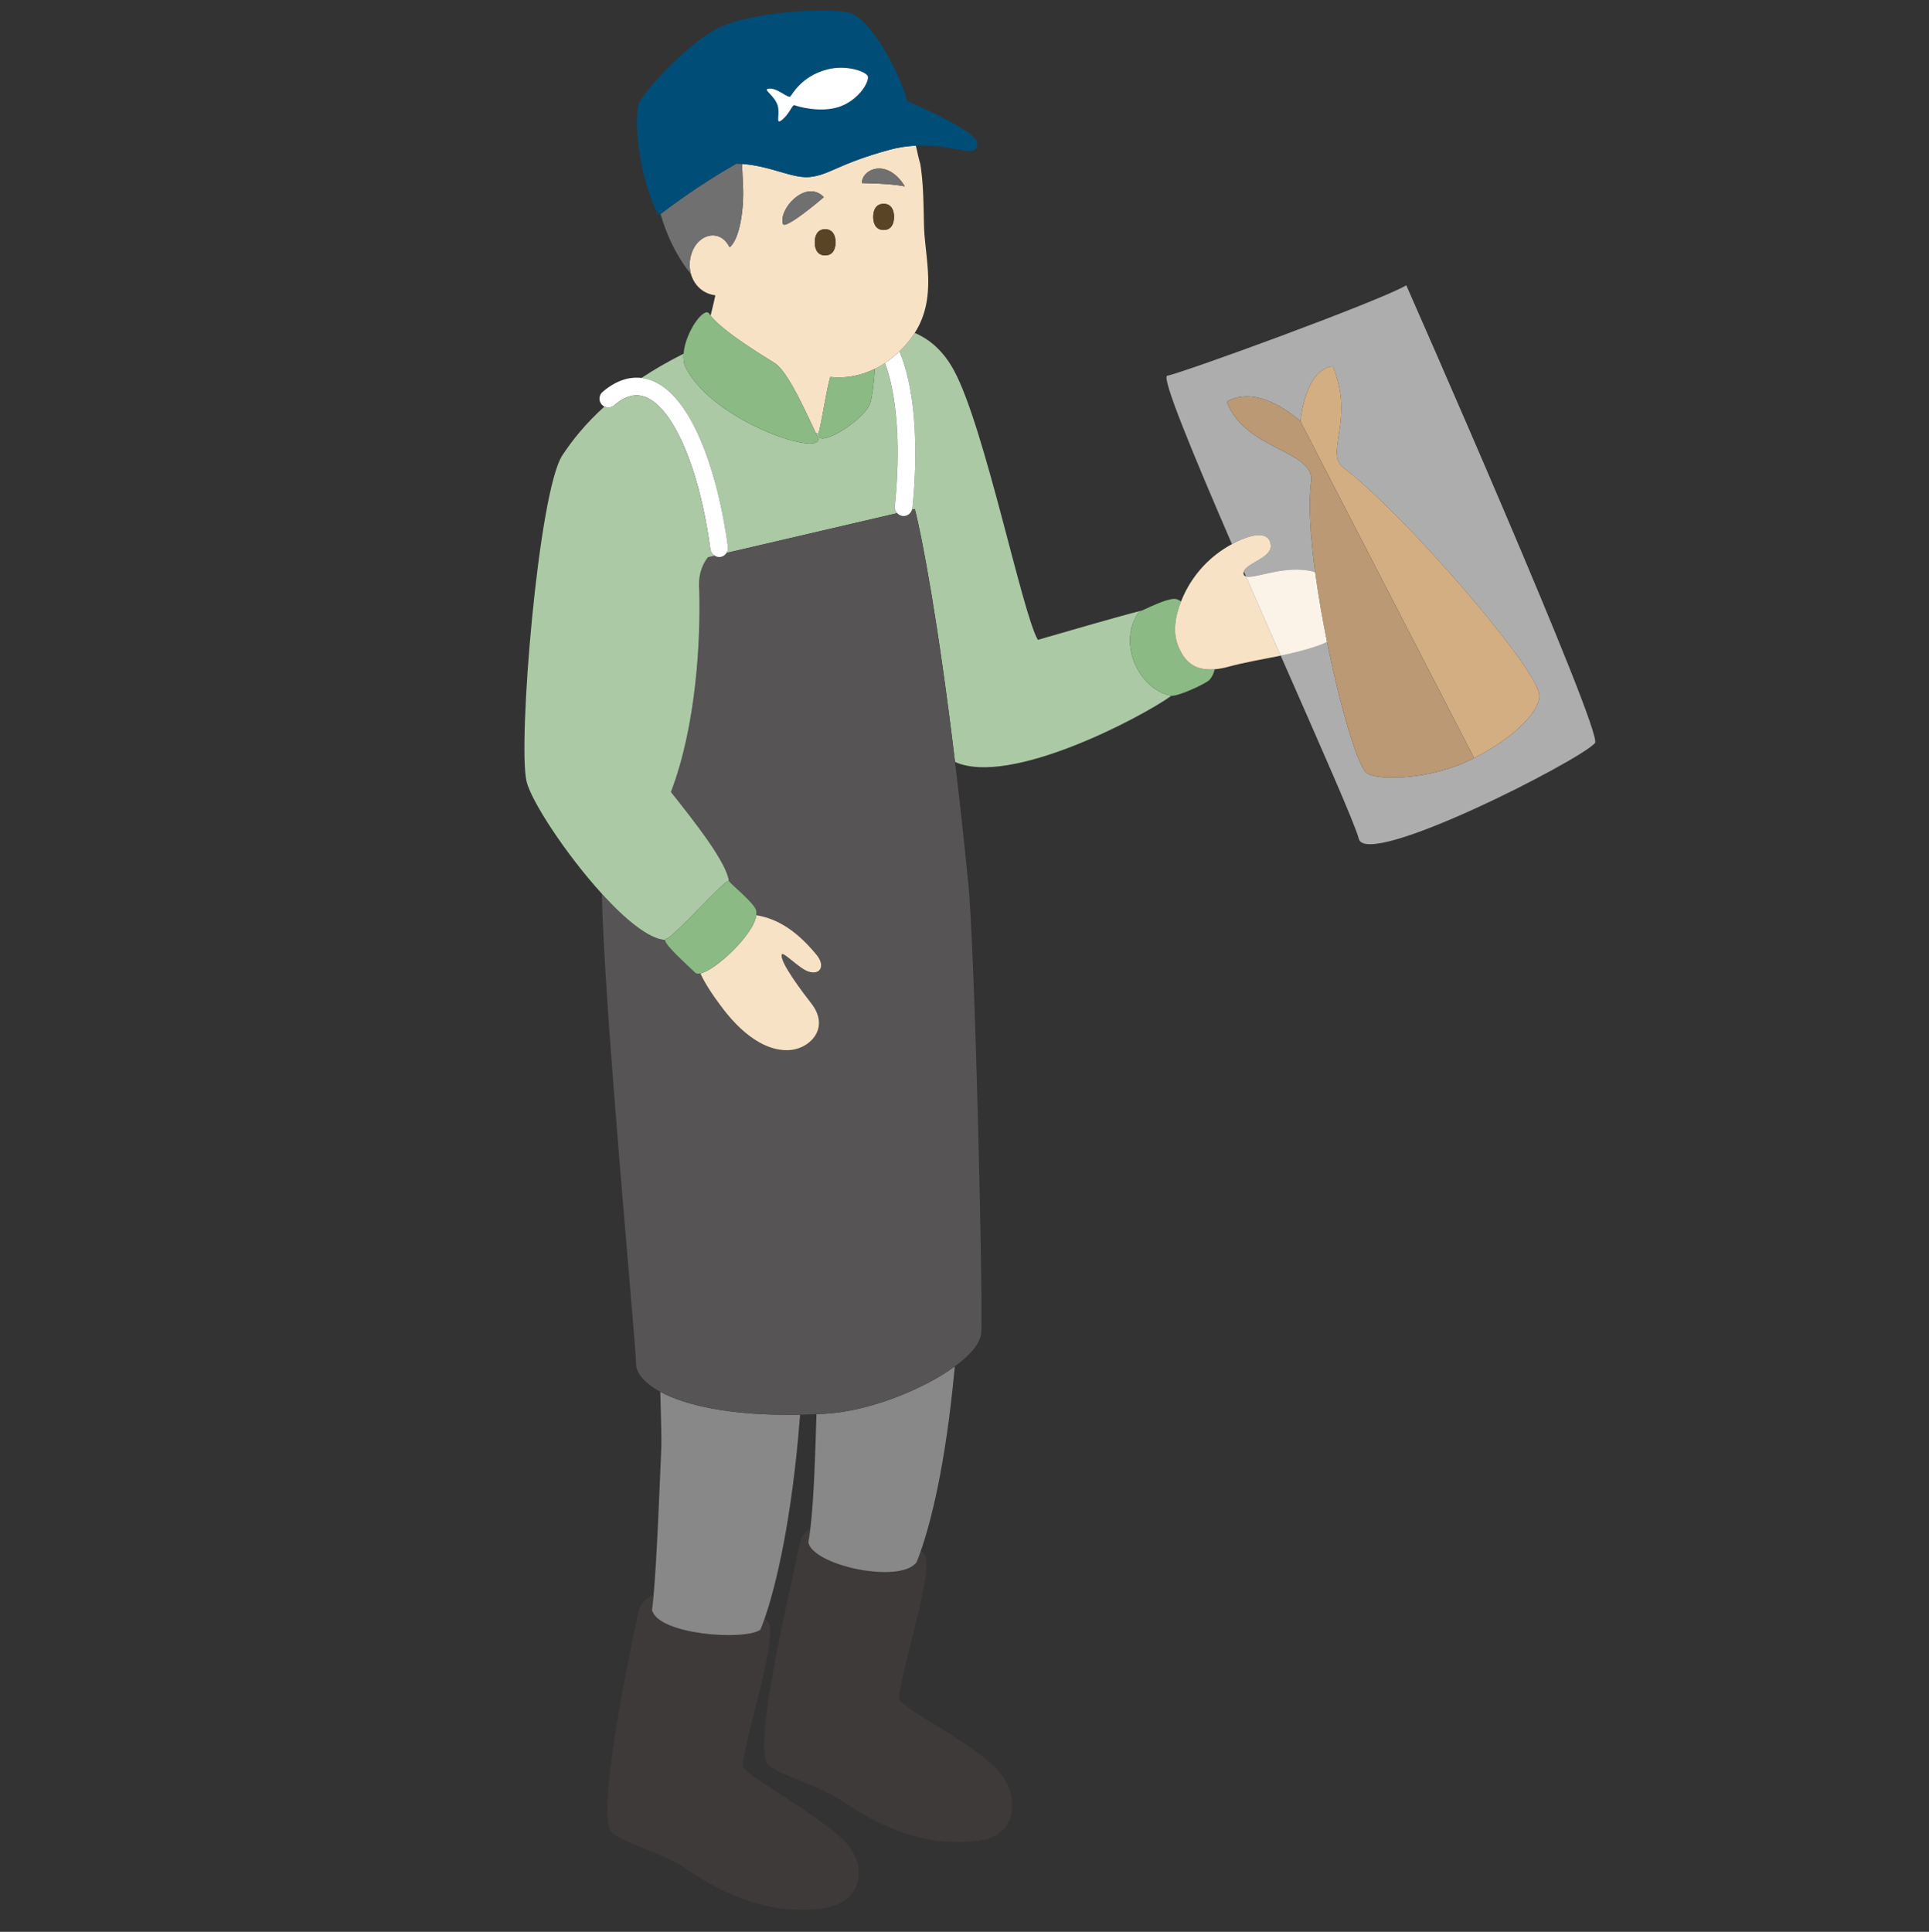 <svg xmlns="http://www.w3.org/2000/svg" xml:space="preserve" id="レイヤー_1" x="0" y="0" style="enable-background:new 0 0 275.764 276.185" version="1.1" viewBox="0 0 275.764 276.185"><rect x="0" y="0" width="275.764" height="276.185" fill="#333333" stroke="none"/><style>.st1{fill:#3e3a39}.st2{fill:#888}.st3{fill:#abc9a5}.st4{fill:#f7e2c6}.st6{fill:#fff}.st7{fill:#8bba84}.st8{fill:#717071}.st9{fill:#594426}.st11{opacity:.6;fill:#fff}</style><path d="M177.792 82.106c.045.161.169.249.332.305-.104-.239-.207-.476-.311-.714-.043.131-.061.266-.021.409z" style="fill:none"/><path d="M115.558 220.511c.112-.602.212-1.31.303-2.084-.77.5-1.316 1.234-1.531 2.26-1.406 6.684-6.671 28.812-4.663 31.402 1.291 1.666 6.828 2.773 10.831 5.465 4.004 2.684 10.951 6.824 19.659 5.562 5.476-.783 5.813-6.854 2.053-10.5-3.772-3.661-11.796-7.603-13.544-9.5-.911-.99 4.836-17.855 3.608-20.669-.105-.242-.321-.505-.617-.778-.225.649-.434 1.206-.616 1.656-2.289 3.167-14.778.528-15.483-2.814z" class="st1"/><path d="M116.718 202.178c-.155 5.266-.35 11.926-.857 16.249-.091.775-.19 1.482-.303 2.084.705 3.342 13.194 5.981 15.482 2.814.183-.451.391-1.008.616-1.656 1.398-4.035 3.488-12.023 4.781-25.698.019-.2.037-.414.056-.619-4.556 3.349-12.375 6.436-18.647 6.775-.383.02-.754.035-1.128.051z" class="st2"/><path d="M93.215 230.187c.078-.611.154-1.351.227-2.185-1.153.497-1.976 1.334-2.247 2.624-1.406 6.684-5.88 28.549-3.872 31.138 1.291 1.666 6.828 2.773 10.831 5.465 4.004 2.684 10.951 6.824 19.659 5.562 5.476-.783 6.494-6.119 2.733-9.764-3.772-3.661-12.476-8.339-14.225-10.236-.911-.99 4.836-17.855 3.608-20.669-.103-.236-.319-.491-.614-.755-.23.661-.441 1.214-.619 1.633-2.283 1.586-14.599.706-15.481-2.813z" class="st1"/><path d="M94.393 198.976c.127 4.192.181 7.117.15 7.839-.22 5.038-.597 15.417-1.101 21.187-.073.834-.148 1.574-.227 2.185.882 3.519 13.198 4.399 15.482 2.814.178-.419.389-.972.619-1.633 1.362-3.915 3.495-12.141 4.778-25.722.101-1.061.196-2.198.288-3.392-10.085.189-16.471-1.364-19.989-3.278z" class="st2"/><path d="M162.838 87.471c.146-.064.317-.143.491-.223-2.984.765-10.526 2.935-14.963 4.226-2.243-3.843-7.558-30.26-11.957-38.456-1.559-2.905-3.584-4.558-5.646-5.421-.606.948-1.344 1.843-2.182 2.649 2.422 5.671 2.667 14.593 1.863 22.389-.009.085-.047.158-.071.236l.414-.096c1.061 4.094 3.365 16.354 5.744 36.159 7.844 3.542 26.608-6.371 30.927-9.458-4.752-.922-7.787-7.651-4.62-12.005zM104.063 78.2c.04.31-.048.601-.206.845l24.41-5.683c-.243-.258-.386-.606-.348-.986.881-8.515.312-15.912-1.401-20.477-.466.306-.95.584-1.451.83-.12 1.962-.376 3.867-.627 4.791-.684 2.519-8.044 7.03-7.389 4.339-.135.03-.276.05-.417.071.082.175.165.35.244.517 1.517 3.193-14.781-1.936-18.826-9.852-.298-.584-.384-1.286-.329-2.027-2.264 1.136-4.26 2.299-6.027 3.469.542.064 1.033.196 1.457.357 6.007 2.295 9.574 13.801 10.91 23.806z" class="st3"/><path d="M110.717 51.89c1.85 1.177 4.18 6.358 5.916 10.04.141-.021.282-.041.417-.071.578-2.37 1.074-5.94 1.648-7.969 2.263.26 4.436-.212 6.368-1.161.501-.246.986-.524 1.451-.83.74-.487 1.429-1.044 2.062-1.653.839-.807 1.576-1.701 2.182-2.649.026-.04.055-.079.08-.119 3.134-5.014 1.377-10.654 1.254-15.167-.079-2.717-.041-5.801-.536-8.893-.263-.871-.429-1.749-.631-2.594-1.17.057-2.429.226-3.772.592-7.261 1.981-8.453 3.523-11.269 3.874-2.529.314-5.582-1.558-9.807-1.854.047 1.302.125 2.594.155 3.649.087 3.08-.528 7.127-1.934 8.269-1.319-2.639-4.135-1.936-5.191.264-.579 1.207-.647 2.468-.331 3.566.457 1.585 1.726 2.823 3.485 3.031a83.008 83.008 0 0 1-.679 2.901c1.705 2.271 7.815 5.935 9.132 6.774zm14.118-20.879c0-1.033.433-1.872 1.488-1.872 1.051 0 1.484.839 1.484 1.872 0 1.031-.433 1.866-1.484 1.866-1.055-.001-1.488-.836-1.488-1.866zm4.515-4.367c-2.276-.451-6.135-.453-6.135-.472 0-2.006 3.615-3.634 6.135.472zm-9.904 7.997c0 1.035-.429 1.87-1.488 1.87-1.048 0-1.48-.835-1.48-1.87 0-1.029.433-1.868 1.48-1.868 1.059 0 1.488.839 1.488 1.868zm-1.682-6.465c-.47.448-5.546 4.698-5.835 3.839-.68-2.054 3.241-6.484 5.835-3.839z" class="st4"/><path d="m130.785 72.776-.414.096c-.164.524-.631.899-1.19.899-.041 0-.087-.002-.132-.006-.314-.033-.58-.189-.782-.404l-24.41 5.683c-.194.301-.501.526-.883.577-.057.008-.115.01-.169.01-.234 0-.445-.081-.637-.194l-.967.225c-.956 1.243-1.431 2.825-1.233 4.849.18 7.134-.435 19.236-4.056 28.718 3.41 4.275 7.977 10.093 8.283 12.724.003.003.013-.004.016 0 .35.528 3.513 3.059 3.872 4.133.073.22.07.478.036.75 2.236.381 5.209 1.495 8.623 5.68 1.262 1.538.569 2.956-1.204 2.371-1.245-.412-3.571-2.853-3.76-2.451-.462.983 3.274 5.822 4.152 6.939 2.783 3.509-.029 6.383-2.742 6.721-2.928.363-6.44-1.427-9.871-5.925-1.409-1.846-2.524-3.554-3.19-5.002-.331.072-.594.048-.752-.11-.997-.997-4.383-3.96-4.294-4.678-2.339-.154-5.723-2.966-9.042-6.612.287 16.003 4.893 64.589 4.893 67.232 0 1.203 1.07 2.672 3.462 3.974 3.519 1.915 9.904 3.468 19.989 3.278.755-.014 1.539-.042 2.336-.076.374-.016.745-.031 1.129-.051 6.271-.338 14.09-3.425 18.647-6.775 2.24-1.647 3.696-3.357 3.783-4.836.264-4.486-.89-54.405-1.847-64.123-.624-6.352-1.264-12.171-1.9-17.458-2.381-19.804-4.685-32.064-5.746-36.158z" style="fill:#565454"/><path d="M87.797 57.953c1.575-1.35 3.031-1.731 4.453-1.191 4.032 1.54 7.768 10.289 9.297 21.772.055.399.299.713.621.904.191.114.403.194.637.194.054 0 .111-.002.169-.01.383-.051.689-.276.883-.577.157-.244.246-.535.206-.845-1.336-10.005-4.903-21.51-10.91-23.805a6.156 6.156 0 0 0-1.457-.357c-1.51-.179-3.433.18-5.548 1.994-.532.453-.594 1.253-.136 1.785.113.133.248.235.394.309.442.223.991.17 1.391-.173zM127.919 72.376c-.038.38.106.727.348.986.201.215.468.371.782.404.046.004.091.006.132.006.559 0 1.026-.376 1.19-.899.025-.079.062-.151.071-.236.804-7.797.56-16.718-1.863-22.389-.633.609-1.322 1.166-2.062 1.653 1.713 4.563 2.282 11.961 1.402 20.475z" class="st6"/><path d="M100.126 139.169c.666 1.448 1.781 3.156 3.19 5.002 3.43 4.499 6.943 6.288 9.871 5.925 2.713-.338 5.525-3.212 2.742-6.721-.878-1.118-4.614-5.956-4.152-6.939.19-.402 2.515 2.039 3.76 2.451 1.773.585 2.466-.833 1.204-2.371-3.414-4.185-6.388-5.298-8.623-5.68-.352 2.756-5.78 7.851-7.992 8.333z" class="st4"/><path d="M95.08 134.381c.01-.081.052-.141.159-.159 1.048-.174 8.512-8.671 8.956-8.268-.306-2.632-4.873-8.45-8.283-12.724 3.621-9.481 4.236-21.584 4.056-28.718-.198-2.024.277-3.606 1.233-4.849l.967-.225c-.322-.191-.567-.505-.621-.904-1.53-11.483-5.265-20.232-9.297-21.772-1.422-.54-2.878-.159-4.453 1.191-.4.343-.949.396-1.392.173-2.741 2.478-4.634 4.871-6.009 6.963-3.451 5.276-6.395 41.241-5.125 46.616.656 2.795 5.628 10.42 10.767 16.065 3.319 3.646 6.703 6.457 9.042 6.611z" class="st3"/><path d="M98.051 52.595c4.045 7.916 20.344 13.045 18.826 9.852-.08-.167-.162-.342-.244-.517-1.736-3.682-4.065-8.863-5.916-10.04-1.318-.839-7.427-4.503-9.131-6.774-.066-.088-.139-.179-.192-.262-.708-1.133-3.443 2.633-3.673 5.715-.054.74.032 1.442.33 2.026z" class="st7"/><path d="M118.698 53.891c-.573 2.029-1.07 5.598-1.648 7.969-.656 2.69 6.704-1.82 7.389-4.339.251-.924.507-2.828.627-4.791-1.932.949-4.105 1.421-6.368 1.161z" class="st7"/><path d="M99.111 35.618c1.056-2.2 3.872-2.903 5.191-.264 1.406-1.142 2.02-5.189 1.934-8.269-.03-1.056-.107-2.347-.155-3.649-.27-.019-.544-.031-.823-.036-5.453 3.107-9.828 6.428-10.825 7.202.84 2.919 2.218 5.924 4.225 8.441.04.05.082.093.123.141-.318-1.097-.249-2.359.33-3.566z" class="st8"/><path d="M126.323 32.876c1.051 0 1.484-.835 1.484-1.866 0-1.033-.433-1.872-1.484-1.872-1.055 0-1.488.839-1.488 1.872 0 1.031.433 1.866 1.488 1.866zM116.477 34.641c0 1.035.433 1.87 1.48 1.87 1.059 0 1.488-.835 1.488-1.87 0-1.029-.429-1.868-1.488-1.868-1.047 0-1.48.839-1.48 1.868z" class="st9"/><path d="M117.764 28.176c-2.594-2.645-6.515 1.786-5.835 3.839.289.859 5.365-3.392 5.835-3.839zM123.215 26.172c0 .019 3.859.021 6.135.472-2.52-4.106-6.135-2.478-6.135-.472z" class="st8"/><path d="M106.081 23.436c4.225.296 7.278 2.168 9.807 1.854 2.816-.35 4.008-1.892 11.269-3.874 1.344-.367 2.603-.536 3.772-.592 5.464-.265 8.879 2.062 8.77-.331-.074-1.6-6.97-4.732-9.978-6.023-1.626-5.448-5.61-11.857-8.181-12.628-2.639-.792-14.625-.303-19.449 2.482-4.408 2.544-9.578 8.337-10.634 10.184-1.055 1.847-.095 11.368 2.738 16.278 0 0 .097-.076.237-.185.997-.774 5.372-4.095 10.825-7.202.28.006.554.018.824.037zm6.912-9.652c.247-.227 1.525-2.859 5.208-3.841 2.89-.765 5.727.351 5.867.985.19.938-1.501 3.515-4.197 4.373-2.705.866-5.995-.126-6.3-.264-.309-.132-.746 1.385-1.929 2.216-.788.553-.074-1.053-.495-2.262-.445-1.278-1.942-2.133-1.414-2.282 1.248-.349 2.873 1.409 3.26 1.075z" style="fill:#004d78"/><path d="M95.239 134.223c-.107.018-.149.078-.159.159-.089.718 3.298 3.681 4.294 4.678.158.158.421.182.752.11 2.212-.483 7.64-5.578 7.992-8.332.035-.273.038-.531-.036-.75-.359-1.074-3.521-3.606-3.872-4.133-.002-.004-.013.003-.016 0-.443-.403-7.906 8.094-8.955 8.268zM168.425 92.352c-.779-1.922-.454-4.19.418-6.373-.211-.136-.413-.249-.595-.311-.911-.308-3.383.875-4.919 1.579-.174.08-.345.158-.491.223-3.167 4.354-.132 11.083 4.618 12.006 1.13.054 4.972-1.783 5.409-2.243.416-.44.66-.971.787-1.552-3.084.27-4.418-1.332-5.227-3.329z" class="st7"/><path d="M177.792 82.106c-.04-.144-.023-.278.021-.409.403-1.195 3.94-1.936 3.859-3.677-.085-1.845-2.121-2.099-5.555-.227-.046.025-.085.041-.131.066-2.948 1.633-5.071 3.96-6.444 6.581-.263.504-.492 1.02-.7 1.539-.872 2.183-1.197 4.451-.418 6.373.81 1.996 2.143 3.599 5.228 3.33.592-.052 1.241-.165 1.971-.365 2.275-.629 4.864-1.046 7.464-1.588-1.637-3.72-3.323-7.558-4.963-11.318-.163-.055-.287-.144-.332-.305z" class="st4"/><path d="M201.043 40.791c-3.95 2.307-32.065 12.559-34.176 12.922-.888.153 3.636 11.109 9.251 24.081 3.434-1.872 5.469-1.618 5.555.227.082 1.741-3.456 2.482-3.859 3.677.104.238.207.475.311.714 1.251.422 5.717-1.813 9.885-.613-.711-5.262-1.011-10.04-.549-13.061.33-4.401-9.545-4.426-12.085-11.324 4.696-2.707 10.53 2.812 10.53 2.812s.627-7.44 4.63-7.856c3.249 7.861-1.394 12.462 1.695 14.647 8.436 6.426 27.064 27.945 27.79 32.165.363 2.113-2.985 5.943-9.285 9.199-6.296 3.249-14.114 3.232-15.396 2.099-1.316-1.171-3.767-9.519-5.63-18.717-.248.13-.508.25-.782.355-1.864.717-3.855 1.201-5.841 1.614 5.668 12.883 10.732 24.342 11.155 26.168 1.031 4.441 31.501-11.105 33.772-13.668 1.26-1.417-26.971-65.441-26.971-65.441z" class="st11"/><path d="M189.711 91.761c-.671-3.311-1.263-6.726-1.701-9.963-4.168-1.2-8.635 1.035-9.885.613 1.64 3.76 3.327 7.598 4.963 11.318 1.985-.413 3.977-.897 5.841-1.614.274-.105.534-.224.782-.354z" class="st4"/><path d="M189.711 91.761c-.671-3.311-1.263-6.726-1.701-9.963-4.168-1.2-8.635 1.035-9.885.613 1.64 3.76 3.327 7.598 4.963 11.318 1.985-.413 3.977-.897 5.841-1.614.274-.105.534-.224.782-.354z" class="st11"/><path d="M220.022 99.18c-.726-4.22-19.354-25.739-27.79-32.165-3.089-2.185 1.554-6.787-1.695-14.647-4.003.416-4.63 7.856-4.63 7.856l24.83 48.154c6.3-3.254 9.647-7.084 9.285-9.198z" style="fill:#d3ae82"/><path d="M195.34 110.478c1.282 1.134 9.1 1.15 15.396-2.099l-24.83-48.154s-5.834-5.519-10.53-2.812c2.539 6.898 12.415 6.923 12.085 11.324-.463 3.021-.163 7.799.549 13.061.438 3.237 1.03 6.652 1.701 9.963 1.863 9.198 4.313 17.546 5.629 18.717z" style="fill:#ba9974"/><path d="M109.732 12.71c-.528.149.969 1.004 1.414 2.282.421 1.208-.293 2.814.495 2.262 1.183-.831 1.62-2.348 1.929-2.216.305.138 3.596 1.13 6.3.264 2.697-.857 4.387-3.435 4.197-4.373-.14-.635-2.977-1.75-5.867-.985-3.682.982-4.96 3.614-5.208 3.841-.386.333-2.011-1.425-3.26-1.075z" class="st6"/></svg>